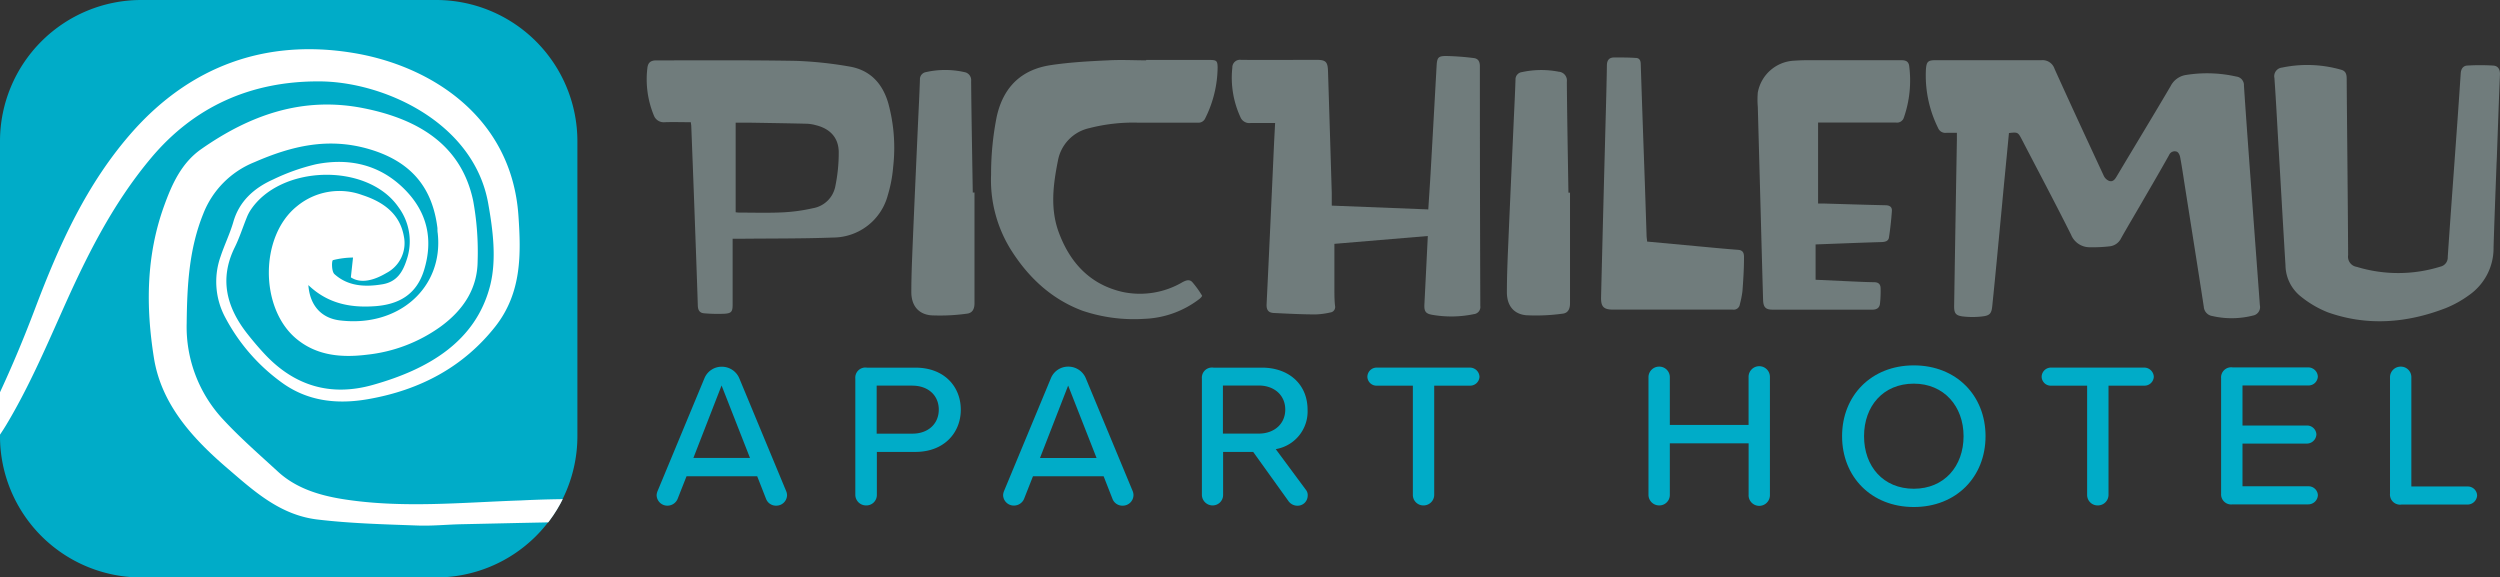 <svg id="Capa_1" data-name="Capa 1" xmlns="http://www.w3.org/2000/svg" xmlns:xlink="http://www.w3.org/1999/xlink" width="520.01" height="120.11" viewBox="0 0 520.01 120.11"><rect x="0" y="0" width="520.01" height="120.11" fill="#333333" stroke="none"/><defs><style>.cls-1{fill:none;}.cls-2{fill:#707c7c;}.cls-3{fill:#00acc8;}.cls-4{clip-path:url(#clip-path);}.cls-5{fill:#fff;}</style><clipPath id="clip-path"><rect class="cls-1" width="120.11" height="120.1" rx="29.3" ry="29.3"/></clipPath></defs><title>logo-pichilemu</title><path class="cls-2" d="M417.87,27.68c-.49,5.16-1,10.24-1.47,15.33-.66,6.88-1.29,13.76-2,20.63-.15,1.56-.5,2-2.08,2.18a17.16,17.16,0,0,1-4.06,0c-1.5-.19-1.81-.7-1.79-2.2q.27-17.28.57-34.56c0-.43,0-.86,0-1.44-.74,0-1.43,0-2.12,0a1.63,1.63,0,0,1-1.79-1,24.53,24.53,0,0,1-2.52-12.34c.13-1.5.5-1.76,2-1.76,7.34,0,14.69,0,22,0a2.63,2.63,0,0,1,2.75,1.81c3.37,7.46,6.81,14.87,10.26,22.29a2.09,2.09,0,0,0,1.06,1c.72.26,1.16-.19,1.55-.85,3.75-6.3,7.57-12.56,11.28-18.88a4.31,4.31,0,0,1,3.28-2.31,27.58,27.58,0,0,1,10.35.34,1.8,1.8,0,0,1,1.61,1.9c.56,8.49,1.21,17,1.82,25.46.49,6.74,1,13.47,1.49,20.2a1.79,1.79,0,0,1-1.45,2.16,18,18,0,0,1-8.46.09,2.07,2.07,0,0,1-1.75-1.91c-1.28-8.33-2.61-16.65-3.92-25-.32-2-.61-4.09-1-6.13-.07-.42-.35-1-.67-1.13a1.26,1.26,0,0,0-1.63.69c-2,3.57-4.07,7.1-6.12,10.64-1.29,2.23-2.61,4.43-3.87,6.68a3,3,0,0,1-2.39,1.67,31,31,0,0,1-4.08.19,4.16,4.16,0,0,1-3.92-2.59c-3.31-6.62-6.79-13.16-10.2-19.73-.86-1.65-.86-1.65-2.88-1.42"/><path class="cls-2" d="M265.27,25.59c-1.82,0-3.49,0-5.16,0A2,2,0,0,1,258,24.33a19.51,19.51,0,0,1-1.67-10.26,1.59,1.59,0,0,1,1.83-1.62c5.23.05,10.47,0,15.7,0,1.91,0,2.31.41,2.37,2.35q.4,12.65.78,25.3c0,.86,0,1.71,0,2.67l20.08.79c.16-2.51.33-5,.47-7.39q.64-11.23,1.26-22.46c.1-1.75.33-2.08,2.1-2.06a55.7,55.7,0,0,1,5.58.42c1,.11,1.32.75,1.32,1.74q0,24.91.09,49.81a1.5,1.5,0,0,1-1.34,1.72,22.89,22.89,0,0,1-8.72.13c-1.34-.23-1.64-.77-1.57-2.14.24-4.68.47-9.36.71-14.24l-19.43,1.63c0,3.21,0,6.29,0,9.36,0,1.17,0,2.35.13,3.51a1.15,1.15,0,0,1-1,1.41,15.79,15.79,0,0,1-3,.4c-2.92,0-5.84-.16-8.76-.3-1.13-.06-1.54-.67-1.47-1.88C264,52.16,264.5,41.08,265,30c.07-1.43.15-2.86.23-4.42"/><path class="cls-2" d="M152.39,49.62c0,4.68,0,9.2,0,13.72,0,1.48-.24,1.83-1.71,1.92a33,33,0,0,1-4.2-.09c-.92-.06-1.3-.62-1.33-1.58-.22-7-.49-14-.74-21q-.3-8.13-.62-16.27c0-.26-.06-.53-.1-.9-1.82,0-3.61-.06-5.4,0A2.19,2.19,0,0,1,136,24a19.63,19.63,0,0,1-1.34-9.86c.11-1.06.65-1.59,1.86-1.58,9.69,0,19.38-.07,29.06.1a80.72,80.72,0,0,1,11,1.16c4.38.7,7,3.52,8.2,7.7a35.22,35.22,0,0,1,1,13.22,28.05,28.05,0,0,1-1.11,5.85,11.82,11.82,0,0,1-11.4,8.82c-6.36.24-12.73.18-19.09.25h-1.76m.6-5.51a6.18,6.18,0,0,0,.68.07c3,0,6.1.1,9.14-.05a35.93,35.93,0,0,0,6.24-.86,5.72,5.72,0,0,0,4.67-4.56,34.43,34.43,0,0,0,.71-7.05c0-3-1.75-4.9-4.68-5.64a8.7,8.7,0,0,0-1.84-.32c-4.1-.1-8.19-.16-12.29-.23-.81,0-1.62,0-2.63,0Z"/><path class="cls-2" d="M519.31,33.62c-.22,5.95-.46,11.89-.64,17.84a11.89,11.89,0,0,1-5,9.86,22.4,22.4,0,0,1-5,2.79c-8,3.08-16.24,3.77-24.46.86a21.58,21.58,0,0,1-5.73-3.38,8.42,8.42,0,0,1-3.09-6.42c-.53-8.58-1-17.16-1.51-25.75-.25-4.39-.48-8.78-.79-13.18a1.8,1.8,0,0,1,1.58-2.18,25.63,25.63,0,0,1,12.31.45c1,.28,1.13,1,1.14,1.86.09,12.23.24,24.46.3,36.69a2.14,2.14,0,0,0,1.8,2.45,29.52,29.52,0,0,0,17.43-.06,1.94,1.94,0,0,0,1.49-2C510,40.71,511,28,511.84,15.27c.06-.93.49-1.57,1.32-1.63a45.09,45.09,0,0,1,5.44,0c1,.06,1.45.79,1.4,1.89-.26,6-.45,12.05-.68,18.09h0"/><path class="cls-2" d="M238.43,12.47h13.12c1.48,0,1.7.15,1.72,1.56a24.06,24.06,0,0,1-2.58,10.58,1.53,1.53,0,0,1-1.6.9q-6.27,0-12.54,0a36.67,36.67,0,0,0-10,1.15,8.48,8.48,0,0,0-6.5,6.78c-1,5-1.63,10,.18,14.9,2.32,6.26,6.47,10.83,13.25,12.38a17.45,17.45,0,0,0,12.44-2c.75-.41,1.51-.7,2.12,0a19.94,19.94,0,0,1,2,2.79c.05.08-.36.54-.63.73A20,20,0,0,1,238,66.32a33.37,33.37,0,0,1-12.91-1.71c-6.3-2.38-11-6.73-14.59-12.3a27.44,27.44,0,0,1-4.35-16,60.79,60.79,0,0,1,1.18-12.08c1.37-6.12,5.1-9.75,11.21-10.68,4-.6,8-.82,12-1,2.61-.15,5.23,0,7.85,0"/><path class="cls-2" d="M378.17,25.49V42.34c.35,0,.85,0,1.33,0,4.22.12,8.43.26,12.65.35.87,0,1.43.33,1.37,1.19-.13,1.85-.33,3.69-.61,5.52-.11.74-.77.93-1.53.95-4.52.13-9,.32-13.73.49v7.35l6.32.29c1.95.09,3.9.19,5.85.22.88,0,1.34.4,1.35,1.24a23.34,23.34,0,0,1-.13,3.26c-.11.81-.64,1.21-1.57,1.21-6.91,0-13.82,0-20.74,0-1.45,0-1.94-.47-2-2q-.25-8.73-.48-17.45-.31-11.36-.62-22.72a17.49,17.49,0,0,1,0-3,8.08,8.08,0,0,1,7.58-6.62c.94-.06,1.87-.1,2.81-.1,6.48,0,13,0,19.45,0,.92,0,1.52.24,1.65,1.21A23.51,23.51,0,0,1,396,24.49a1.48,1.48,0,0,1-1.62,1c-4.88,0-9.77,0-14.65,0Z"/><path class="cls-2" d="M342.63,50.25l10.79,1c2.72.25,5.44.52,8.16.72,1.15.09,1.19.95,1.18,1.68,0,2.3-.15,4.6-.32,6.89a20.29,20.29,0,0,1-.54,2.74,1.29,1.29,0,0,1-1.49,1.12c-8.28,0-16.56,0-24.84,0-2,0-2.59-.57-2.54-2.6q.38-15.64.8-31.27c.14-5.62.32-11.24.41-16.86,0-1.15.45-1.71,1.53-1.72,1.48,0,3,0,4.43.1.73,0,1.05.41,1.08,1.21.27,8.51.58,17,.88,25.53.11,3.35.22,6.71.33,10.07,0,.45.08.91.13,1.42"/><path class="cls-2" d="M202.7,40c0,7.69,0,15.38,0,23.07,0,1.25-.46,2.06-1.61,2.18a40.74,40.74,0,0,1-7.42.34c-2.69-.25-4.11-2.09-4.11-4.84,0-3.54.17-7.1.31-10.65.34-8.07.71-16.15,1.07-24.22.14-3.12.31-6.24.41-9.36A1.49,1.49,0,0,1,192.6,15a18.28,18.28,0,0,1,8,0A1.69,1.69,0,0,1,202,16.86c.07,7.73.22,15.46.34,23.19h.33"/><path class="cls-2" d="M326.57,40c0,7.69,0,15.38,0,23.07,0,1.23-.44,2.08-1.59,2.18a40,40,0,0,1-7.54.32c-2.65-.26-4-2.07-4-4.78,0-3.55.16-7.1.31-10.65.34-8,.71-16.07,1.07-24.1.14-3.16.31-6.32.41-9.48A1.52,1.52,0,0,1,316.57,15a18.87,18.87,0,0,1,7.66-.08A1.83,1.83,0,0,1,325.91,17c.06,7.69.21,15.38.33,23.07h.33"/><path class="cls-3" d="M90.81,120.11H29.3A29.39,29.39,0,0,1,0,90.81V29.3A29.39,29.39,0,0,1,29.3,0h61.5a29.39,29.39,0,0,1,29.3,29.3V90.81a29.39,29.39,0,0,1-29.3,29.3"/><g class="cls-4"><path class="cls-5" d="M-28.7,106.71c13.48-1.08,23.54-7.6,30-18.33C5.73,81,9.23,73,12.71,65.19c5.06-11.4,10.5-22.55,18.75-32.37,8.89-10.58,20.64-15.94,34.89-15.89,13.28,0,32.19,8.41,35.2,25.39,1,5.59,1.76,11.68.41,17.05C99,71,89.17,76.81,77.49,80.08c-8.79,2.46-16.19.11-22.21-6.19-1.34-1.41-2.6-2.9-3.8-4.42-4.36-5.52-5.88-11.41-2.69-17.94,1-2,1.69-4.2,2.54-6.29a8.48,8.48,0,0,1,.74-1.46c6.21-9.54,24.35-10,30.79-.72a11.92,11.92,0,0,1,1.7,11.07c-.8,2.43-2,4.49-5,5-3.68.62-7.22.4-10-2.12-.61-.55-.59-2.8-.3-2.9a17.73,17.73,0,0,1,4.17-.54l-.45,4.12c2.14,1.4,4.91.57,7.39-.9A7,7,0,0,0,84,49.13c-.82-4.59-4.17-7.11-8.65-8.56a13.84,13.84,0,0,0-13.57,2.32C54,49.11,54,64.06,61.6,70.43c4.27,3.58,9.45,4,14.73,3.35a32,32,0,0,0,15.37-5.88c4.75-3.48,7.61-7.94,7.65-13.59a59,59,0,0,0-.93-12.56C96,30.32,87.27,24.85,75.74,22.53,62.92,19.94,51.89,24,41.88,31c-4.15,2.89-6.13,7.35-7.74,11.81-3.76,10.37-3.82,21-2.12,31.66,1.53,9.54,7.9,16.61,15.26,22.92,5.48,4.7,10.93,9.74,18.74,10.67,6.87.82,13.84,1,20.78,1.25,3.08.12,6.18-.21,9.27-.27,10.54-.22,21.08-.5,31.62-.56,3.06,0,6.12.74,9.2.93l7.68.45v-5c-4.06-.12-8.09-.39-12.14-.69a227.28,227.28,0,0,0-24.06-.08c-12.36.42-24.72,1.68-37.05-.27-5-.8-9.78-2.29-13.51-5.72s-7.83-7-11.33-10.78a28.22,28.22,0,0,1-7.65-20.08c.09-7.76.46-15.38,3.45-22.77A19,19,0,0,1,52.93,33.73c7.74-3.37,15.43-5.25,24.06-2.65,8.8,2.65,13,8.21,14,16.36,0,.36,0,.72.06,1.07,1.24,11.31-8.12,19.64-20.38,18.13-3.74-.46-6.21-3-6.53-7.34C68,63,72.53,64,77.5,63.72c5.58-.27,9.17-2.57,10.7-7.52,1.92-6.21.8-11.93-4-16.78-5-5.06-11.39-6.67-18.49-5.25a42.92,42.92,0,0,0-8.9,3.16c-4.06,1.82-7.07,4.6-8.28,8.85-.7,2.42-1.83,4.72-2.63,7.12a15.7,15.7,0,0,0,1,12.82A39.34,39.34,0,0,0,58.43,79.44c5.39,4,11.56,4.73,18.11,3.59,10.91-1.9,19.91-6.76,26.51-15.14,5.48-7,5.34-15,4.79-23C106.43,24.25,89.51,13.62,73.41,11,55.12,8,39.65,13.9,27.76,27.17,18,38.11,12.26,51.06,7.24,64.33,4.49,71.6,1.43,78.77-2,85.79A34.14,34.14,0,0,1-14.22,99.57c-5.44,3.54-11.29,5.48-17.83,4.85V107l3.35-.24"/></g><path class="cls-3" d="M163.71,103a2.23,2.23,0,0,1-2.26,2.18,2.2,2.2,0,0,1-2.09-1.37l-1.86-4.74H142.8l-1.87,4.74a2.29,2.29,0,0,1-2.09,1.37,2.23,2.23,0,0,1-2.26-2.18,2.67,2.67,0,0,1,.18-.81l9.77-23.52a3.87,3.87,0,0,1,3.6-2.39,3.94,3.94,0,0,1,3.64,2.39l9.77,23.52A2.2,2.2,0,0,1,163.71,103ZM156,95.25l-5.91-15.07-5.86,15.07Z"/><path class="cls-3" d="M177.91,103V78.73a2.1,2.1,0,0,1,2.4-2.26h10.08c6.08,0,9.46,4,9.46,8.75S196.43,94,190.39,94h-8V103a2.17,2.17,0,0,1-2.18,2.13A2.23,2.23,0,0,1,177.91,103Zm11.9-22.8h-7.46v10h7.46c3.2,0,5.46-2,5.46-5S193,80.22,189.81,80.22Z"/><path class="cls-3" d="M235.77,103a2.23,2.23,0,0,1-2.26,2.18,2.2,2.2,0,0,1-2.09-1.37l-1.86-4.74h-14.7L213,103.79a2.29,2.29,0,0,1-2.09,1.37,2.23,2.23,0,0,1-2.26-2.18,2.67,2.67,0,0,1,.18-.81l9.77-23.52a3.87,3.87,0,0,1,3.6-2.39,3.94,3.94,0,0,1,3.64,2.39l9.77,23.52A2.2,2.2,0,0,1,235.77,103Zm-7.68-7.73-5.91-15.07-5.86,15.07Z"/><path class="cls-3" d="M272,103.19a2.09,2.09,0,0,1-2.09,2,2.3,2.3,0,0,1-1.86-.9L260.67,94h-6.26V103a2.17,2.17,0,0,1-2.18,2.13A2.23,2.23,0,0,1,250,103V78.73a2.1,2.1,0,0,1,2.4-2.26h10.08c5.64,0,9.5,3.5,9.5,8.75a7.94,7.94,0,0,1-6.62,8.2l6.26,8.45A1.77,1.77,0,0,1,272,103.19Zm-17.63-13h7.46c3.2,0,5.51-2,5.51-5s-2.31-5-5.51-5h-7.46Z"/><path class="cls-3" d="M293.88,103V80.22h-7.46a1.9,1.9,0,0,1-2-1.84,1.94,1.94,0,0,1,2-1.92h19.32a2,2,0,0,1,2,1.92,1.94,1.94,0,0,1-2,1.84h-7.42V103a2.21,2.21,0,0,1-2.22,2.13A2.18,2.18,0,0,1,293.88,103Z"/><path class="cls-3" d="M363.72,103V92.22H347.33V103a2.18,2.18,0,0,1-2.18,2.13,2.22,2.22,0,0,1-2.26-2.13V78.39a2.21,2.21,0,0,1,2.22-2.13,2.19,2.19,0,0,1,2.22,2.13v10h16.38v-10a2.22,2.22,0,0,1,4.44,0V103a2.22,2.22,0,0,1-4.44,0Z"/><path class="cls-3" d="M398.08,76C406.92,76,413,82.27,413,90.73s-6.08,14.73-14.92,14.73-14.92-6.28-14.92-14.73S389.24,76,398.08,76Zm0,3.8c-6.35,0-10.35,4.65-10.35,10.93s4,10.93,10.35,10.93,10.35-4.7,10.35-10.93S404.34,79.8,398.08,79.8Z"/><path class="cls-3" d="M434.13,103V80.22h-7.46a1.9,1.9,0,0,1-2-1.84,1.94,1.94,0,0,1,2-1.92H446a2,2,0,0,1,2,1.92,1.94,1.94,0,0,1-2,1.84h-7.42V103a2.21,2.21,0,0,1-2.22,2.13A2.18,2.18,0,0,1,434.13,103Z"/><path class="cls-3" d="M462,102.68v-24a2.1,2.1,0,0,1,2.4-2.26h15.72a2,2,0,0,1,2,1.92,1.94,1.94,0,0,1-2,1.84H466.45v8.33h13.37a1.94,1.94,0,0,1,2,1.84,2,2,0,0,1-2,1.92H466.45v8.88h13.68a1.94,1.94,0,0,1,2,1.84,2,2,0,0,1-2,1.92H464.41A2.1,2.1,0,0,1,462,102.68Z"/><path class="cls-3" d="M497.13,102.68V78.39a2.22,2.22,0,0,1,2.26-2.13,2.18,2.18,0,0,1,2.18,2.13v22.8h11.68a1.94,1.94,0,0,1,2,1.84,2,2,0,0,1-2,1.92H499.53A2.1,2.1,0,0,1,497.13,102.68Z"/></svg>